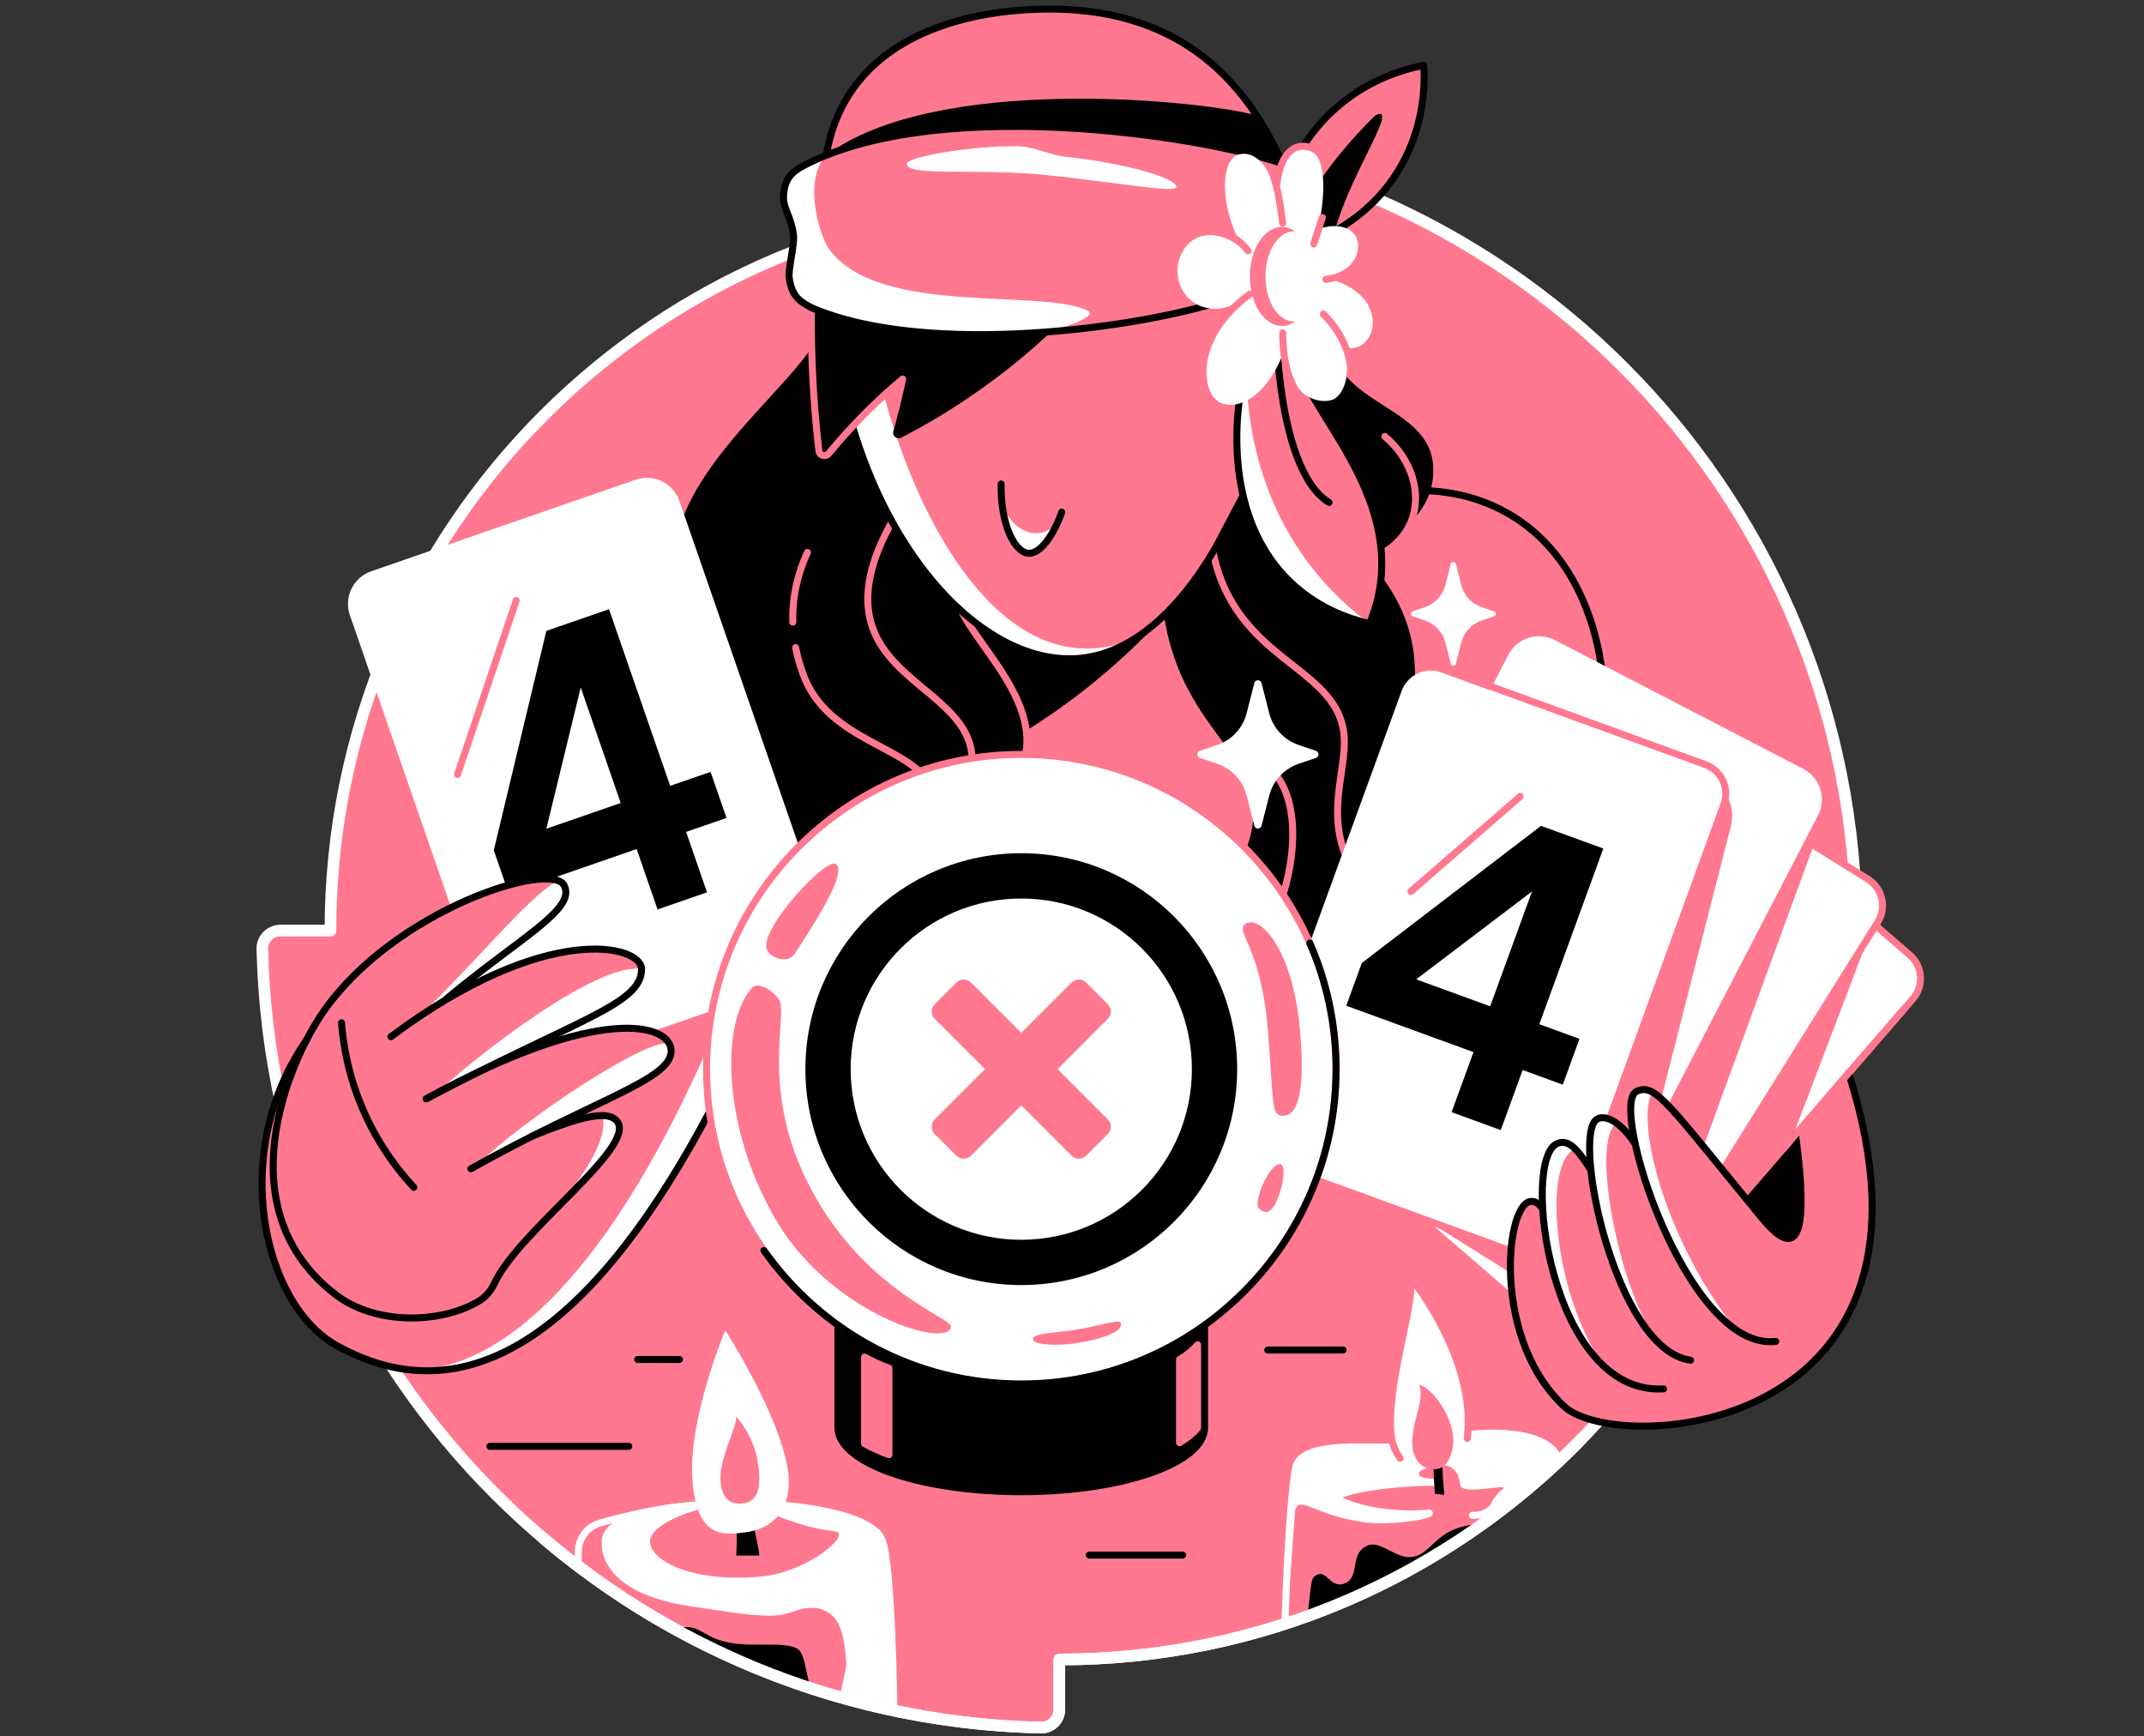 <svg width="368" height="298" viewBox="0 0 368 298" fill="none" xmlns="http://www.w3.org/2000/svg">
<rect x="0" y="0" width="368" height="298" fill="#333333" stroke="none"/>
<g clip-path="url(#clip0_6601_657)">
<path d="M181.823 26.023V34.603C112.732 34.603 56.725 90.61 56.718 159.705H48.138C46.406 159.705 44.986 161.121 45.029 162.853C46.679 235.904 105.613 294.842 178.679 296.496C180.411 296.531 181.827 295.115 181.827 293.387V284.803C250.918 284.803 306.925 228.792 306.925 159.705H315.502C317.234 159.705 318.653 158.285 318.611 156.554C316.961 83.502 258.044 24.561 184.978 22.91C183.246 22.875 181.827 24.294 181.827 26.023" fill="#FF788F"/>
<path d="M181.823 26.023V34.603C112.732 34.603 56.725 90.61 56.718 159.705H48.138C46.406 159.705 44.986 161.121 45.029 162.853C46.679 235.904 105.613 294.842 178.679 296.496C180.411 296.531 181.827 295.115 181.827 293.387V284.803C250.918 284.803 306.925 228.792 306.925 159.705H315.502C317.234 159.705 318.653 158.285 318.611 156.554C316.961 83.502 258.044 24.561 184.978 22.91C183.246 22.875 181.827 24.294 181.827 26.023" stroke="white" stroke-width="2" stroke-linecap="round" stroke-linejoin="round"/>
<mask id="mask0_6601_657" style="mask-type:alpha" maskUnits="userSpaceOnUse" x="27" y="-13" width="311" height="310">
<path d="M178.342 -8.216L141.751 1.753C72.66 1.753 51.885 39.863 51.882 108.954L48.138 159.705C46.406 159.705 27.448 170.167 27.487 171.902C28.009 195.004 34.656 215.708 49.955 232.206C54.234 236.823 68.699 236.933 72.323 241.76C96.699 274.234 135.186 295.516 178.676 296.499C180.408 296.535 181.823 295.119 181.823 293.391V284.806C215.838 284.806 246.684 271.229 269.237 249.198C269.979 248.474 306.368 250.788 307.088 250.046C329.051 227.504 333.104 219.828 333.104 185.873L336.82 167.044C338.551 167.044 328.189 144.74 328.146 143.011C326.496 69.96 307.251 3.406 234.186 1.756C232.454 1.721 189.251 -14.096 189.251 -12.368" fill="white"/>
</mask>
<g mask="url(#mask0_6601_657)">
<path d="M218.685 41.073C218.802 38.557 219.572 27.904 228.259 19.5C234.427 13.535 241.393 11.789 244.364 11.224C244.527 13.492 245.009 23.592 237.713 32.499C231.84 39.675 224.341 41.9 221.737 42.546C220.718 42.053 219.7 41.563 218.681 41.069L218.685 41.073Z" fill="#FF788F" stroke="black" stroke-width="1.2" stroke-linecap="round" stroke-linejoin="round"/>
<path d="M220.172 42.038C222.312 37.51 225.363 32.18 229.739 26.74C231.868 24.092 234.015 21.786 236.07 19.795C241.063 17.335 228.653 34.103 228.501 43.77C225.725 43.192 222.95 42.617 220.172 42.038Z" fill="black"/>
<path d="M142.94 32.208L141.825 26.647C144.927 8.272 161.975 2.335 177.135 1.625C199.17 0.592 212.506 10.777 220.168 28.116C209.912 31.058 199.656 33.997 189.396 36.939L142.932 32.212L142.94 32.208Z" fill="#FF788F" stroke="black" stroke-width="1.2" stroke-linecap="round" stroke-linejoin="round"/>
<path d="M215.675 19.798C205.795 17.119 160.488 12.655 141.825 26.648H164.136L196.352 34.945C204.291 32.67 212.233 30.392 220.171 28.117C218.848 25.122 217.354 22.346 215.675 19.802V19.798Z" fill="black"/>
<path d="M175.294 125.924C179.215 123.525 183.534 120.558 187.998 116.903C193.357 112.517 197.729 108.12 201.232 104.153C186.678 101.58 172.125 99.007 157.568 96.438L175.294 125.928V125.924Z" fill="black"/>
<path d="M240.516 84.319C244.129 83.999 251.188 83.932 258.331 87.835C274.375 96.601 275.17 116.818 275.199 117.982" stroke="black" stroke-width="1.2" stroke-linecap="round" stroke-linejoin="round"/>
<path d="M199.173 98.457C199.848 129.469 223.01 127.947 212.35 149.353C216.087 156.234 219.824 163.119 223.561 170C223.376 167.562 228.397 175.039 228.213 172.598C227.155 171.409 234.203 174.876 234.104 173.705C232.489 155.123 244.15 137.234 242.802 113.802C242.206 103.428 235.612 96.991 233.511 94.816C235.971 93.708 244.832 90.387 245.9 82.427C247.919 67.345 223.56 71.387 228.806 51.187H215.065L199.177 98.45L199.173 98.457Z" fill="black"/>
<path d="M207.524 87.896C207.58 95.21 209.561 100.121 211.427 103.305C217.606 113.827 228.834 116.148 230.534 125.009C231.822 131.723 226.467 140.112 232.557 149.942" stroke="#FF788F" stroke-width="1.2" stroke-linecap="round" stroke-linejoin="round"/>
<path d="M219.057 156.731C222.595 148.42 223.688 135.889 217.145 131.187" stroke="#FF788F" stroke-width="1.2" stroke-linecap="round" stroke-linejoin="round"/>
<path d="M237.685 74.893C242.369 78.814 244.122 84.776 242.206 89.514C240.648 93.368 237.177 95.124 236.07 95.632" fill="black"/>
<path d="M237.685 74.893C242.369 78.814 244.122 84.776 242.206 89.514C240.648 93.368 237.177 95.124 236.07 95.632" stroke="#FF788F" stroke-width="1.2" stroke-linecap="round" stroke-linejoin="round"/>
<path d="M140.736 55.57C138.234 64.253 117.037 78.193 115.153 94.549C120.405 116.715 125.657 138.877 130.906 161.043L175.29 131.868C180.457 119.593 163.221 107.63 164.296 101.416C155.95 85.908 149.079 71.074 140.732 55.57H140.736Z" fill="black" stroke="#FF788F" stroke-width="1.2" stroke-linecap="round" stroke-linejoin="round"/>
<path d="M136.566 111.147C136.86 112.659 137.297 114.22 137.897 115.828C142.216 127.404 156.489 127.94 159.991 135.211" stroke="#FF788F" stroke-width="1.2" stroke-linecap="round" stroke-linejoin="round"/>
<path d="M138.582 94.816C137.095 98.056 135.949 102.102 136.08 106.775" stroke="#FF788F" stroke-width="1.2" stroke-linecap="round" stroke-linejoin="round"/>
<path d="M154.065 87.896C148.128 97.609 148.423 103.773 149.714 107.563C153.103 117.493 166.528 120.491 166.858 130.123C166.947 132.656 166.095 134.718 165.506 135.886" stroke="#FF788F" stroke-width="1.2" stroke-linecap="round" stroke-linejoin="round"/>
<path d="M142.939 56.574C147.042 91.476 167.724 114.813 185.553 112.961C197.782 111.69 206.03 98.599 208.837 93.63C212.35 86.969 215.867 80.305 219.38 73.644L222.677 43.77L142.943 56.574H142.939Z" fill="#FF788F"/>
<path d="M185.553 112.96C188.949 112.605 192.037 111.342 194.787 109.593C169.548 120.008 152.734 80.688 149.203 55.57L142.939 56.574C147.042 91.476 167.724 114.813 185.553 112.96Z" fill="white"/>
<path d="M142.939 56.574C147.042 91.476 167.724 114.813 185.553 112.961C197.782 111.69 206.03 98.599 208.837 93.63C212.35 86.969 215.867 80.305 219.38 73.644L222.677 43.77L142.943 56.574H142.939Z" stroke="black" stroke-width="1.2" stroke-linecap="round" stroke-linejoin="round"/>
<path d="M139.345 49.147C139.217 53.38 139.22 57.88 139.405 62.621C139.611 67.834 140.015 72.753 140.551 77.349C140.65 78.19 141.704 78.498 142.244 77.842C144.228 75.425 146.499 72.902 149.089 70.35C151.08 68.388 153.046 66.628 154.941 65.045C154.87 66.447 154.707 68.012 154.398 69.697C154.111 71.262 153.742 72.696 153.334 73.988C153.082 74.793 153.934 75.507 154.686 75.12C158.096 73.356 161.73 71.262 165.481 68.768C172.586 64.048 178.314 59.097 182.803 54.644C168.317 52.812 153.831 50.978 139.341 49.147H139.345Z" fill="black"/>
<path d="M139.345 49.147C139.217 53.38 139.22 57.88 139.405 62.621C139.611 67.834 140.015 72.753 140.551 77.349C140.65 78.19 141.704 78.498 142.244 77.842C144.228 75.425 146.499 72.902 149.089 70.35C151.08 68.388 153.046 66.628 154.941 65.045C154.544 66.77 154.143 68.494 153.745 70.219" stroke="#FF788F" stroke-width="1.2" stroke-linecap="round" stroke-linejoin="round"/>
<path d="M60.477 182.467L52.701 178.929C39.255 198.152 45.107 223.814 57.733 230.886C83.079 245.078 105.358 223.217 123.68 187.165C126.775 177.768 129.873 170.44 132.967 161.046L60.48 182.47L60.477 182.467Z" fill="#FF788F"/>
<path d="M125.834 169.248C121.395 180.476 100.631 233.31 71.556 235.198C91.23 236.444 108.765 216.503 123.677 187.162C125.685 181.058 127.697 175.827 129.706 170.337C128.414 169.975 127.123 169.61 125.834 169.248Z" fill="white"/>
<path d="M109.283 82.899L63.908 98.612C61.13 99.574 59.657 102.606 60.62 105.384L86.327 179.622C87.289 182.4 90.32 183.872 93.099 182.91L138.474 167.197C141.252 166.235 142.724 163.204 141.762 160.425L116.055 86.188C115.093 83.41 112.061 81.937 109.283 82.899Z" fill="white" stroke="white" stroke-width="1.2" stroke-linecap="round" stroke-linejoin="round"/>
<path d="M109.276 145.712L87.313 153.318L84.754 145.933L93.775 108.273L104.531 104.55L115.029 134.871L121.963 132.472L124.699 140.375L117.765 142.774L121.353 153.14L112.864 156.078L109.276 145.712V145.712ZM106.54 137.809L99.677 117.982L93.775 142.228L106.54 137.809Z" fill="black"/>
<path d="M55.636 173.45C49.319 182.421 39.035 207.206 57.602 222.181C63.685 227.086 79.388 226.369 84.349 221.638C86.865 212.774 109.308 197.23 105.986 192.535C103.956 189.668 96.298 192.719 80.882 199.423L68.28 178.929C84.75 162.86 99.414 156.919 96.82 151.944C94.577 147.643 67.858 156.082 55.629 173.45H55.636Z" fill="#FF788F"/>
<path d="M55.636 173.45C49.319 182.421 39.035 207.206 57.602 222.181C63.685 227.086 79.388 226.369 84.349 221.638C86.865 212.774 109.308 197.23 105.986 192.535C103.956 189.668 96.298 192.719 80.882 199.423L68.28 178.929C84.75 162.86 99.414 156.919 96.82 151.944C94.577 147.643 67.858 156.082 55.629 173.45H55.636Z" fill="#FF788F"/>
<path d="M67.099 177.917C93.775 157.995 110.127 162.211 110.12 166.316C110.106 172.406 99.133 174.844 73.153 188.581" fill="#FF788F"/>
<path d="M73.153 188.585C102.988 172.154 115.195 175.703 115.199 180.37C115.202 185.324 102.228 188.585 80.826 200.583" fill="#FF788F"/>
<path d="M71.031 175.103C71.031 175.103 78.444 170.469 78.448 170.469C94.481 155.163 99.361 156.813 96.823 151.944C96.518 151.358 96.699 151.557 95.588 151.365C91.496 152.785 78.107 169.251 71.027 175.107L71.031 175.103Z" fill="white"/>
<path d="M74.956 187.605C74.991 187.598 75.03 187.588 75.066 187.58C99.669 174.727 110.106 172.257 110.12 166.316C102.498 164.971 81.081 181.736 74.956 187.602V187.605Z" fill="white"/>
<path d="M115.202 180.37C115.202 179.937 115.096 179.514 114.879 179.117C111.32 177.921 89.825 192.084 81.741 200.076C81.741 200.076 81.745 200.076 81.748 200.076C102.597 188.5 115.206 185.256 115.202 180.373V180.37Z" fill="white"/>
<path d="M105.588 192.105C105.588 192.105 105.56 192.076 105.542 192.062C105.464 192.002 105.383 191.949 105.294 191.896C105.283 191.892 105.276 191.885 105.269 191.878C105.173 191.825 105.074 191.775 104.967 191.729C104.644 191.594 104.268 191.512 103.842 191.473C103.7 191.463 103.551 191.455 103.395 191.452C104.531 195.384 99.893 202.645 94.136 208.788C100.577 202.205 107.515 195.757 106.153 192.811C106.099 192.715 106.053 192.616 105.993 192.531C105.929 192.442 105.862 192.357 105.787 192.279C105.727 192.215 105.659 192.158 105.592 192.105H105.588Z" fill="white"/>
<path d="M92.547 210.427L92.54 210.434C92.533 210.441 92.526 210.448 92.519 210.455C92.529 210.445 92.54 210.434 92.547 210.424V210.427Z" fill="white"/>
<path d="M52.627 178.485C39.18 197.709 45.103 223.814 57.73 230.887C83.075 245.078 105.354 223.218 123.677 187.166" stroke="black" stroke-width="1.2" stroke-linecap="round" stroke-linejoin="round"/>
<path d="M67.099 177.917C93.775 157.995 110.127 162.211 110.12 166.316C110.106 172.406 99.133 174.844 73.153 188.581" stroke="black" stroke-width="1.2" stroke-linecap="round" stroke-linejoin="round"/>
<path d="M73.153 188.585C102.988 172.154 115.195 175.703 115.199 180.37C115.202 185.324 102.228 188.585 80.826 200.583" stroke="black" stroke-width="1.2" stroke-linecap="round" stroke-linejoin="round"/>
<path d="M58.617 175.522C58.901 179.195 59.77 184.773 62.545 190.977C65.196 196.903 68.571 201.133 71.034 203.773" stroke="black" stroke-width="1.2" stroke-linecap="round" stroke-linejoin="round"/>
<path d="M76.68 171.373C89.357 160.809 98.967 156.046 96.823 151.94C94.58 147.639 67.862 156.078 55.633 173.446C49.316 182.417 38.68 207.649 57.599 222.178C64.71 227.639 76.198 227.068 82.351 223.193C83.483 222.479 84.328 221.404 84.896 220.19C89.137 211.173 109.13 196.978 105.983 192.531C104.485 190.413 99.918 191.523 91.429 194.944" stroke="black" stroke-width="1.2" stroke-linecap="round" stroke-linejoin="round"/>
<path d="M303.092 215.279L297.879 203.522L310.786 189.014L313.288 194.618L311.286 213.877L303.092 215.279Z" fill="black"/>
<path d="M317.301 184.167L308.184 194.717C309.718 204.994 310.615 224.197 299.596 204.547C286.973 215.364 281.856 226.706 269.233 237.523C278.204 245.727 302.904 243.147 313.88 230.698C323.742 219.513 321.904 194.717 317.305 184.167H317.301Z" fill="#FF788F"/>
<path d="M327.796 163.896L291.463 132.5C289.239 130.578 285.877 130.823 283.955 133.048L232.589 192.493C230.667 194.717 230.912 198.079 233.137 200.001L269.47 231.396C271.694 233.318 275.056 233.073 276.978 230.849L328.344 171.404C330.266 169.179 330.021 165.818 327.796 163.896Z" fill="white" stroke="#FF788F" stroke-width="1.2" stroke-linecap="round" stroke-linejoin="round"/>
<path d="M288.73 217.231L307.535 195.47L321.528 158.701L319.629 157.377L288.73 203.934V217.231Z" fill="#FF788F"/>
<path d="M320.619 150.896L279.902 125.443C277.409 123.885 274.125 124.642 272.566 127.135L230.923 193.753C229.364 196.246 230.122 199.53 232.615 201.089L273.332 226.542C275.825 228.1 279.11 227.342 280.668 224.849L322.311 158.232C323.87 155.739 323.112 152.455 320.619 150.896Z" fill="white" stroke="#FF788F" stroke-width="1.2" stroke-linecap="round" stroke-linejoin="round"/>
<path d="M290.182 131.868L232.557 200.328C233.146 201.162 233.905 201.896 234.828 202.471L271.121 225.159C271.7 225.521 285.938 212.599 286.555 212.798L311.286 145.063L290.182 131.868V131.868Z" fill="#FF788F"/>
<path d="M309.234 132.483L266.603 110.385C263.993 109.032 260.78 110.051 259.427 112.661L223.273 182.41C221.92 185.021 222.939 188.233 225.549 189.586L268.18 211.684C270.791 213.037 274.003 212.018 275.356 209.408L311.511 139.659C312.864 137.049 311.845 133.836 309.234 132.483Z" fill="white" stroke="white" stroke-width="1.2" stroke-linecap="round" stroke-linejoin="round"/>
<path d="M292.992 133.565L262.207 120.786L224.451 180.1C222.436 183.989 223.954 188.777 227.844 190.792L265.844 210.491C267.775 211.492 269.925 211.62 271.849 211.024C272.342 210.389 281.221 203.515 281.512 202.716L297.095 141.762C297.957 138.391 296.211 134.899 292.996 133.565H292.992Z" fill="#FF788F"/>
<path d="M292.516 131.847L247.399 115.408C244.637 114.402 241.582 115.825 240.576 118.587L213.68 192.403C212.673 195.165 214.097 198.22 216.859 199.226L261.976 215.665C264.738 216.672 267.793 215.249 268.8 212.486L295.695 138.671C296.702 135.909 295.279 132.854 292.516 131.847Z" fill="white"/>
<path d="M247.593 114.788L292.712 131.222C295.473 132.23 296.9 135.282 295.892 138.047L268.825 212.472C267.817 215.233 264.765 216.659 262.001 215.651L216.882 199.217C214.121 198.209 212.694 195.157 213.702 192.393" stroke="#FF788F" stroke-width="1.2" stroke-linecap="round" stroke-linejoin="round"/>
<path d="M252.912 180.561L231.073 172.605L233.749 165.262L264.502 141.73L275.195 145.627L264.211 175.777L271.103 178.29L268.239 186.15L261.348 183.638L257.593 193.944L249.154 190.87L252.909 180.565L252.912 180.561ZM255.776 172.701L262.955 152.987L243.082 168.077L255.772 172.701H255.776Z" fill="black"/>
<path d="M145.519 300.265C145.456 297.589 144.87 295.413 144.884 290.874C144.884 289.913 145.91 286.474 145.864 285.544C145.679 281.793 145.023 278.461 143.294 276.857C141.978 275.636 140.331 275.065 137.826 275.462C136.438 275.682 135.107 276.548 132.964 276.655C129.522 276.825 124.958 276.012 118.787 275.104C105.972 273.216 103.697 267.736 103.867 264.454C104.329 255.578 149.544 256.004 151.503 264.638C151.946 266.597 148.351 267.101 147.141 271.942C146.03 276.381 147.51 291.08 148.064 299.345" fill="white"/>
<path d="M145.519 300.265C145.456 297.589 144.87 295.413 144.884 290.874C144.884 289.913 145.91 286.474 145.864 285.544C145.679 281.793 145.023 278.461 143.294 276.857C141.978 275.636 140.331 275.065 137.826 275.462C136.438 275.682 135.107 276.548 132.964 276.655C129.522 276.825 124.958 276.012 118.787 275.104C105.972 273.216 103.697 267.736 103.867 264.454C104.329 255.578 149.544 256.004 151.503 264.638C151.946 266.597 148.351 267.101 147.141 271.942C146.03 276.381 147.51 291.08 148.064 299.345" stroke="white" stroke-width="1.2" stroke-linecap="round" stroke-linejoin="round"/>
<path d="M111.568 264.554C111.608 267.836 118.787 271.669 130.615 270.569C138.82 269.806 146.261 263.18 143.362 262.832C134.391 261.754 131.559 258.12 124.38 258.375C119.234 258.556 111.533 261.636 111.568 264.554V264.554Z" fill="#FF788F"/>
<path d="M143.82 223.441V244.993C143.82 251.075 157.908 256.008 175.29 256.008C192.672 256.008 206.761 251.075 206.761 244.993V223.441H143.816H143.82Z" fill="black"/>
<path d="M143.82 223.441V244.993C143.82 251.075 157.908 256.008 175.29 256.008C192.672 256.008 206.761 251.075 206.761 244.993V223.441H143.816H143.82Z" stroke="black" stroke-width="1.2" stroke-linecap="round" stroke-linejoin="round"/>
<path d="M175.294 236.997C204.847 236.997 228.806 213.039 228.806 183.485C228.806 153.932 204.847 129.973 175.294 129.973C145.74 129.973 121.782 153.932 121.782 183.485C121.782 213.039 145.74 236.997 175.294 236.997Z" fill="white"/>
<path d="M142.436 226.369C129.568 216.496 121.274 200.96 121.274 183.489C121.274 153.655 145.459 129.47 175.294 129.47C205.128 129.47 229.313 153.655 229.313 183.489C229.313 200.179 221.744 215.098 209.852 225.01" stroke="#FF788F" stroke-width="1.2" stroke-linecap="round" stroke-linejoin="round"/>
<path d="M175.294 146.429C154.828 146.429 138.238 163.02 138.238 183.485C138.238 203.951 154.828 220.542 175.294 220.542C195.76 220.542 212.35 203.951 212.35 183.485C212.35 163.02 195.76 146.429 175.294 146.429V146.429ZM175.294 212.77C159.122 212.77 146.009 199.661 146.009 183.485C146.009 167.31 159.119 154.201 175.294 154.201C191.469 154.201 204.578 167.31 204.578 183.485C204.578 199.661 191.469 212.77 175.294 212.77Z" fill="black"/>
<path d="M183.909 168.638L160.446 192.1C159.748 192.799 159.748 193.931 160.446 194.63L164.147 198.331C164.846 199.03 165.978 199.03 166.677 198.331L190.139 174.868C190.838 174.17 190.838 173.038 190.139 172.339L186.438 168.638C185.74 167.939 184.607 167.939 183.909 168.638Z" fill="#FF788F"/>
<path d="M164.147 168.64L160.446 172.341C159.748 173.04 159.748 174.172 160.446 174.871L183.909 198.333C184.607 199.032 185.74 199.032 186.438 198.333L190.139 194.632C190.838 193.934 190.838 192.801 190.139 192.103L166.677 168.64C165.978 167.942 164.846 167.942 164.147 168.64Z" fill="#FF788F"/>
<path d="M219.785 191.452C218.22 191.183 218.571 188.528 217.638 176.941C216.445 162.175 211.868 159.925 213.745 158.587C216.204 156.831 221.889 162.846 223.131 176.725C224.26 189.359 222.106 191.853 219.785 191.452V191.452Z" fill="#FF788F"/>
<path d="M133.667 171.48C132.187 169.514 129.909 168.552 129.054 169.532C123.415 175.994 124.302 194.227 133.152 209.32C142.809 225.787 163.171 231.663 163.207 227.593C163.218 226.213 149.321 221.709 140.058 205.601C129.788 187.737 135.519 173.939 133.667 171.476V171.48Z" fill="#FF788F"/>
<path d="M148.397 232.895V247.757C149.59 248.442 150.999 249.077 152.578 249.655V234.793C150.999 234.215 149.59 233.583 148.397 232.895Z" fill="#FF788F" stroke="#FF788F" stroke-width="1.2" stroke-linecap="round" stroke-linejoin="round"/>
<path d="M202.452 233.324V247.601C203.78 246.809 204.83 245.954 205.561 245.053V230.776C204.83 231.678 203.78 232.533 202.452 233.324Z" fill="#FF788F" stroke="#FF788F" stroke-width="1.2" stroke-linecap="round" stroke-linejoin="round"/>
<path d="M116.633 258.56C112.292 259.007 106.902 260.281 103.037 261.363C100.794 261.991 99.251 264.042 99.251 266.37V282.581" stroke="white" stroke-width="1.2" stroke-linecap="round" stroke-linejoin="round"/>
<path d="M151.503 264.642C151.946 266.601 148.351 267.105 147.141 271.946C146.109 276.08 147.319 289.115 147.936 297.561C147.961 297.88 148.131 299.935 148.302 301.951L153.43 300.978C153.621 290.339 152.876 267.879 151.506 264.642H151.503Z" fill="white" stroke="white" stroke-width="1.2" stroke-linecap="round" stroke-linejoin="round"/>
<path d="M221.541 278.894L220.516 281.392V284.427C221.119 284.522 222.063 284.579 222.954 284.118C226.886 282.095 227.106 283.813 230.136 282.695C231.666 282.131 239.406 280.715 241.283 280.25C244.686 279.405 249.012 275.448 252.259 274.724C253.484 274.451 254.293 275.42 255.67 276.098C258.182 277.336 249.034 262.155 256.053 261.509C255.861 261.175 255.67 260.842 255.478 260.511L254.311 258.18L226.399 259.252L221.541 278.894V278.894Z" fill="black"/>
<path d="M240.58 250.625V248.219C236.137 248.761 223.571 246.927 222.407 251.796C221.36 256.455 220.342 274.607 220.519 281.396C225.416 283.937 224.249 271.704 225.541 270.597C227.588 268.844 228.177 272.549 230.53 271.839C233.724 270.874 231.378 266.701 234.746 265.242C236.85 264.333 239.604 267.432 242.081 267.233C246.379 266.885 245.95 261.253 256.056 261.512C258.221 259.677 260.386 257.843 262.547 256.008L240.58 250.625V250.625Z" fill="#FF788F"/>
<path d="M245.336 259.688C243.483 259.993 237.461 260.348 233.962 259.255C232.489 258.798 231.258 258.201 230.271 257.623C229.565 254.606 228.862 251.59 228.156 248.573C225.228 248.946 222.876 249.819 222.404 251.796C221.676 255.029 220.963 264.749 220.654 272.666L221.311 272.35L222.311 259.145C223.124 256.54 225.502 260.068 234.313 261.275C238.568 261.857 247.894 260.586 245.329 259.688H245.336Z" fill="white"/>
<path d="M249.037 259.262C235.09 261.42 225.104 256.742 225.104 252.154C225.104 248.193 233.653 249.996 245.527 247.296C258.629 244.318 267.661 246.565 267.661 251.526C267.661 256.923 257.224 256.008 256.504 258.183C256.408 258.474 255.861 259.134 254.974 259.624C252.739 260.859 249.963 259.12 249.037 259.266V259.262Z" fill="#FF788F"/>
<path d="M267.661 251.526C267.661 246.81 259.495 244.553 247.429 246.898C231.421 249.198 233.763 254.404 244.452 254.01C244.651 254.003 246.603 253.79 246.276 253.786C244.864 253.758 244.129 253.588 243.881 253.389C243.316 252.938 243.061 252.339 246.383 251.593C249.914 250.802 250.428 253.524 250.669 254.89C250.999 256.771 259.421 254.393 257.895 255.575C256.795 256.427 255.428 258.311 255.616 259.408C255.797 258.865 256.72 258.045 257.884 257.626C261.373 256.37 267.664 255.575 267.664 251.526H267.661Z" fill="white"/>
<path d="M245.336 259.688C233.359 260.572 225.104 256.327 225.104 252.154C225.104 248.193 233.653 249.996 245.527 247.296C258.629 244.318 267.661 246.565 267.661 251.526C267.661 255.88 261.479 255.955 258.307 257.037C256.39 257.69 256.71 258.765 254.978 259.624C254.236 259.99 253.473 260.11 252.721 260.053" stroke="white" stroke-width="1.2" stroke-linecap="round" stroke-linejoin="round"/>
<path d="M240.58 248.219C236.137 248.761 223.571 246.927 222.407 251.796C221.36 256.455 220.32 278.759 220.498 285.548" stroke="white" stroke-width="1.2" stroke-linecap="round" stroke-linejoin="round"/>
<path d="M246.979 254.376C237.465 254.376 229.31 256.008 229.31 257.208" stroke="white" stroke-width="1.2" stroke-linecap="round" stroke-linejoin="round"/>
<path d="M242.216 253.687L241.18 251.888L243.508 247.721C232.695 249.808 225.104 248.428 225.104 252.157C225.104 253.95 226.634 255.752 229.32 257.161C229.537 255.969 237.596 254.379 246.979 254.379L242.216 253.69V253.687Z" fill="white"/>
<path d="M241.975 219.058C243.221 222.713 238.291 235.939 238.692 245.326C238.884 249.783 240.726 251.416 243.387 252.154C244.04 252.335 245.059 251.639 246.475 251.476C248.519 251.238 248.984 251.891 250.183 251.181C251.17 250.596 252.668 245.997 251.667 239.726C249.907 228.668 241.975 219.058 241.975 219.058V219.058Z" fill="white"/>
<path d="M251.844 246.87C252.075 244.861 252.089 242.387 251.663 239.726C249.903 228.668 241.971 219.058 241.971 219.058C243.217 222.713 238.288 235.939 238.689 245.326C238.778 247.427 239.413 249.07 240.343 250.28" stroke="#FF788F" stroke-width="1.2" stroke-linecap="round" stroke-linejoin="round"/>
<path d="M246.298 256.377C246.159 254.858 246.035 252.804 246.056 250.369C246.085 247.31 246.362 242.92 246.699 242.92C247.902 242.92 246.979 246.604 247.902 256.533" fill="black"/>
<path d="M109.45 233.31H116.632" stroke="black" stroke-width="1.2" stroke-linecap="round" stroke-linejoin="round"/>
<path d="M217.602 231.688H230.527" stroke="black" stroke-width="1.2" stroke-linecap="round" stroke-linejoin="round"/>
<path d="M186.962 266.881H202.995" stroke="black" stroke-width="1.2" stroke-linecap="round" stroke-linejoin="round"/>
<path d="M84.087 248.219H107.938" stroke="black" stroke-width="1.2" stroke-linecap="round" stroke-linejoin="round"/>
<path d="M115.369 286.644C115.515 285.108 115.745 279.543 117.324 279.288C119.354 278.961 120.618 280.267 122.516 281.108C127.438 283.294 133.915 281.378 136.814 282.929C138.653 283.912 138.095 289.405 140.455 292.17C144.558 296.975 114.872 291.875 115.365 286.644H115.369Z" fill="black"/>
<path d="M126.363 266.974H130.331C130.231 265.48 129.667 263.691 129.497 262.225C129.007 257.992 129.568 253.566 128.01 254.283C127.751 254.4 126.25 257.527 126.328 259.092C126.551 263.62 126.438 265.696 126.363 266.977V266.974Z" fill="black"/>
<path d="M127.982 262.967C124.245 263.485 119.482 264.114 118.833 253.73C118.18 243.264 124.486 228.306 124.486 228.306C124.486 228.306 133.777 242.661 135.26 252.417C135.757 255.667 135.292 261.956 127.982 262.967Z" fill="white"/>
<path d="M127.701 257.988C129.77 257.669 130.327 255.88 130.32 253.716C130.302 246.97 126.324 243.133 126.324 243.133C126.562 244.982 123.379 250.217 123.677 254.202C123.904 257.25 125.387 258.343 127.701 257.985V257.988Z" fill="#FF788F"/>
<path d="M301.761 224.133C286.505 225.908 276.072 189.596 280.888 187.308C284.23 185.721 286.09 188.656 303.057 209.714" fill="#FF788F"/>
<path d="M285.529 238.36C265.922 239.531 260.922 198.571 267.37 196.218C270.848 194.952 273.066 200.821 287.587 226.369" fill="#FF788F"/>
<path d="M290.167 233.438C277.2 231.688 269.769 194.912 274.063 192.105C276.923 190.235 281.853 197.201 295.16 219.055" fill="#FF788F"/>
<path d="M273.279 231.167C267.661 223.441 267.2 205.19 262.547 206.229C258.321 207.177 256.057 229.591 268.722 241.586C278.882 249.248 303.362 243.754 313.88 230.698" fill="#FF788F"/>
<path d="M265.411 208.632C264.623 206.929 263.718 205.967 262.547 206.229C258.321 207.177 256.163 230.269 268.722 241.586C278.471 249.73 337.018 245.958 317.301 184.167" stroke="black" stroke-width="1.2" stroke-linecap="round" stroke-linejoin="round"/>
<path d="M275.316 234.489C266.614 222.252 264.716 199.427 270.358 197.177C269.226 196.368 268.548 195.789 267.37 196.219C262.238 198.089 264.357 224.403 275.316 234.489Z" fill="white"/>
<path d="M284.922 230.702C278.4 223.327 272.842 196.293 277.332 192.943C276.512 192.528 274.652 191.722 274.063 192.105C270.39 194.508 275.302 221.784 284.922 230.698V230.702Z" fill="white"/>
<path d="M283.648 187.205C283.098 187.19 281.388 187.073 280.891 187.311C276.661 189.32 285.81 219.967 298.088 228.307C286.445 213.987 280.451 192.943 283.652 187.205H283.648Z" fill="white"/>
<path d="M304.792 230.215C289.536 231.99 276.072 189.596 280.891 187.307C284.117 185.778 286.196 189.323 302.088 208.639C305.26 212.496 311.566 219.399 308.184 194.713" stroke="black" stroke-width="1.2" stroke-linecap="round" stroke-linejoin="round"/>
<path d="M285.529 238.36C265.922 239.531 260.922 198.571 267.37 196.218C269.052 195.604 270.443 196.665 273.073 200.818" stroke="black" stroke-width="1.2" stroke-linecap="round" stroke-linejoin="round"/>
<path d="M290.167 233.438C277.2 231.688 269.769 194.912 274.063 192.105C275.458 191.193 278.13 192.424 280.678 196.346" stroke="black" stroke-width="1.2" stroke-linecap="round" stroke-linejoin="round"/>
<path d="M306.105 197.123L326.62 173.386" stroke="#FF788F" stroke-width="1.2" stroke-linecap="round" stroke-linejoin="round"/>
<path d="M176.507 94.954C178.186 95.075 180.095 92.85 181.515 89.702C181.025 90.249 179.868 91.359 178.218 91.512C175.698 91.739 172.976 89.642 171.972 86.235C172.504 91.466 174.555 94.816 176.507 94.958V94.954Z" fill="white"/>
<path d="M171.837 83.062C171.717 90.085 174.183 94.787 176.507 94.954C178.495 95.096 180.805 91.966 182.239 87.896" stroke="black" stroke-width="1.2" stroke-linecap="round" stroke-linejoin="round"/>
<path d="M213.173 65.985C212.904 67.195 208.492 88.506 222.329 100.65C226.673 104.465 231.478 106.197 235.083 107.027C242.972 87.895 226.133 72.568 223.152 63.413C221.917 58.657 220.683 53.902 219.451 49.147L213.177 65.985H213.173Z" fill="#FF788F"/>
<path d="M235.08 107.027C231.811 104.607 228.209 101.363 224.898 97.048C215.831 85.241 214.064 72.075 213.908 64.012L213.173 65.982C212.904 67.192 208.492 88.502 222.329 100.646C226.673 104.461 231.478 106.193 235.083 107.023L235.08 107.027Z" fill="white"/>
<path d="M228.121 86.231C218.684 80.489 218.461 52.149 219.447 49.147" stroke="black" stroke-width="1.2" stroke-linecap="round" stroke-linejoin="round"/>
<path d="M213.173 65.985C212.904 67.195 208.492 88.506 222.329 100.65C226.673 104.465 231.478 106.197 235.083 107.027C242.972 87.895 226.133 72.568 223.152 63.413C221.917 58.657 220.683 53.902 219.451 49.147L213.177 65.985H213.173Z" stroke="black" stroke-width="1.2" stroke-linecap="round" stroke-linejoin="round"/>
<path d="M211.186 51.194C196.278 56.347 159.15 61.393 139.27 52.802C137.648 51.865 135.963 51.194 135.469 47.759C135.242 46.18 136.389 42.077 136.208 40.41C135.881 37.407 134.454 35.81 134.486 33.937C134.533 31.073 135.53 29.66 138.074 28.347C162.397 15.795 210.597 23.971 221.74 28.72C218.22 36.211 214.703 43.703 211.182 51.194H211.186Z" fill="#FF788F"/>
<path d="M142.471 42.983C140.516 40.424 137.815 30.75 141.825 26.648C140.523 27.166 139.267 27.73 138.074 28.347C135.53 29.66 134.533 31.076 134.486 33.937C134.454 35.81 135.881 37.411 136.208 40.41C136.389 42.078 135.242 46.176 135.469 47.759C135.963 51.191 137.648 51.861 139.27 52.802C149.569 57.252 164.488 58.036 178.559 57.05C183.101 56.319 188.477 54.193 186.692 53.313C178.807 49.431 151.162 54.339 142.475 42.979L142.471 42.983Z" fill="white"/>
<path d="M155.697 28.031C155.165 30.384 167.731 28.826 179.556 30.036C190.809 31.186 201.916 33.216 201.924 32.105C201.934 30.558 193.25 28.014 182.806 26.889C180.18 26.608 177.444 25.15 174.708 25.1C166.993 24.958 155.956 26.889 155.697 28.031Z" fill="white"/>
<path d="M211.186 51.194C196.278 56.347 159.15 61.393 139.27 52.802C137.648 51.865 135.963 51.194 135.469 47.759C135.242 46.18 136.389 42.077 136.208 40.41C135.881 37.407 134.454 35.81 134.486 33.937C134.533 31.073 135.53 29.66 138.074 28.347C162.397 15.795 210.597 23.971 221.74 28.72" stroke="black" stroke-width="1.2" stroke-linecap="round" stroke-linejoin="round"/>
<path d="M243.6 237.629C244.701 240.706 241.84 244.5 242.5 248.843C242.522 248.992 243.157 252.438 246.539 252.133C249.073 251.902 249.417 247.928 249.428 247.718C249.697 242.92 245.442 237.988 243.6 237.629Z" fill="#FF788F"/>
<path d="M228.121 47.819V47.812C232.67 46.669 233.82 43.358 233.032 41.208C232.248 39.064 229.707 38.145 226.236 39.316C228.422 29.241 226.222 25.448 224.075 25.125C222.599 24.901 219.678 26.126 218.858 32.222C216.935 26.477 213.968 25.92 212.293 26.644C209.774 27.737 209.05 34.692 213.258 42.546C206.047 37.304 202.105 42.546 202.108 46.435C202.112 51.907 207.903 55.137 213.418 51.329C204.507 58.632 206.058 67.039 209.103 68.927C211.544 70.443 216.938 69.229 220.363 60.378V60.353C220.878 64.388 222.414 66.635 224.089 67.785C225.764 68.934 227.578 68.984 228.642 68.629C229.952 68.193 231.048 66.319 231.212 63.796C231.29 62.572 231.148 61.191 230.701 59.747C233.593 60.116 234.587 58.43 234.814 58.114C236.418 55.886 236.315 50.158 228.121 47.812V47.819Z" fill="white"/>
<path d="M214.532 50.46C204.376 57.951 205.561 67.377 208.727 69.343" stroke="#FF788F" stroke-width="1.2" stroke-linecap="round" stroke-linejoin="round"/>
<path d="M220.172 38.312C219.682 34.554 219.096 30.835 217.9 28.663" stroke="#FF788F" stroke-width="1.2" stroke-linecap="round" stroke-linejoin="round"/>
<path d="M227.578 47.94C233.078 47.294 234.36 43.053 233.444 40.7" stroke="#FF788F" stroke-width="1.2" stroke-linecap="round" stroke-linejoin="round"/>
<path d="M227.141 27.538C226.236 25.412 224.774 25.228 224.075 25.125C222.599 24.901 219.923 25.632 219.156 31.576" stroke="#FF788F" stroke-width="1.2" stroke-linecap="round" stroke-linejoin="round"/>
<path d="M225.491 41.865C225.984 40.353 226.481 38.837 226.974 37.326" stroke="#FF788F" stroke-width="1.2" stroke-linecap="round" stroke-linejoin="round"/>
<path d="M222.869 67.554C221.353 65.822 220.14 61.965 220.172 57.121" stroke="#FF788F" stroke-width="1.2" stroke-linecap="round" stroke-linejoin="round"/>
<path d="M227.141 53.891C230.576 57.302 231.992 61.408 231.808 64.254" stroke="#FF788F" stroke-width="1.2" stroke-linecap="round" stroke-linejoin="round"/>
<path d="M214.202 43.053C213.848 42.556 212.244 40.438 209.266 39.849C205.693 39.142 203.034 41.215 202.662 41.517" stroke="#FF788F" stroke-width="1.2" stroke-linecap="round" stroke-linejoin="round"/>
<path d="M88.611 103.042L78.533 132.915" stroke="#FF788F" stroke-width="1.2" stroke-linecap="round" stroke-linejoin="round"/>
<path d="M260.922 136.688L242.17 152.987" stroke="#FF788F" stroke-width="1.2" stroke-linecap="round" stroke-linejoin="round"/>
<path d="M136.431 163.655C135.238 165.465 132.282 164.432 131.636 163.005C130.139 159.702 141.747 147.089 143.475 148.271C145.374 149.57 140.679 157.21 136.431 163.655V163.655Z" fill="#FF788F"/>
<path d="M215.945 207.195C215.288 205.754 218.035 199.529 219.746 199.792C221.272 200.026 219.483 207.393 217.602 207.982C217.173 208.117 216.168 207.691 215.945 207.195V207.195Z" fill="#FF788F"/>
<path d="M177.288 229.864C177.295 228.768 180.759 228.814 184.559 228.225C188.36 227.639 192.093 226.365 192.356 226.979C192.984 228.452 189.343 229.861 184.233 230.581C181.042 231.032 177.281 230.748 177.288 229.861V229.864Z" fill="#FF788F"/>
<path d="M222.102 55.187C219.398 55.187 217.205 51.719 217.205 47.443C217.205 43.167 219.398 39.7 222.102 39.7C222.166 39.7 222.226 39.71 222.287 39.714C221.595 39.228 220.828 38.951 220.023 38.951C216.992 38.951 214.536 42.752 214.536 47.443C214.536 52.135 216.992 55.935 220.023 55.935C220.832 55.935 221.598 55.658 222.287 55.172C222.226 55.176 222.166 55.187 222.102 55.187Z" fill="#FF788F"/>
<path d="M216.537 117.233L217.85 122.39C218.5 124.948 220.402 127.003 222.9 127.851L225.871 128.859C226.453 129.058 226.453 129.881 225.871 130.076L222.9 131.084C220.402 131.932 218.503 133.987 217.85 136.546L216.537 141.702C216.374 142.348 215.455 142.348 215.292 141.702L213.979 136.546C213.329 133.987 211.427 131.932 208.929 131.084L205.958 130.076C205.376 129.877 205.376 129.054 205.958 128.859L208.929 127.851C211.427 127.003 213.326 124.948 213.979 122.39L215.292 117.233C215.455 116.587 216.374 116.587 216.537 117.233Z" fill="white"/>
<path d="M249.889 96.775L250.808 100.387C251.262 102.179 252.597 103.62 254.346 104.213L256.429 104.919C256.837 105.057 256.837 105.636 256.429 105.774L254.346 106.48C252.597 107.077 251.262 108.514 250.808 110.306L249.889 113.919C249.775 114.373 249.129 114.373 249.016 113.919L248.097 110.306C247.643 108.514 246.308 107.073 244.559 106.48L242.476 105.774C242.067 105.636 242.067 105.057 242.476 104.919L244.559 104.213C246.308 103.617 247.643 102.179 248.097 100.387L249.016 96.775C249.129 96.32 249.775 96.32 249.889 96.775Z" fill="white"/>
</g>
<path d="M224.824 161.859C227.72 168.481 229.327 175.795 229.327 183.485C229.327 213.326 205.135 237.518 175.294 237.518C157.042 237.518 140.906 228.469 131.122 214.615" stroke="black" stroke-width="1.2" stroke-linecap="round" stroke-linejoin="round"/>
<path d="M93.207 263.957C116.338 283.638 146.101 295.758 178.676 296.496C180.407 296.531 181.823 295.115 181.823 293.387V284.802C216.974 284.802 248.739 270.306 271.465 246.962" stroke="white" stroke-width="2" stroke-linecap="round" stroke-linejoin="round"/>
</g>
<defs>
<clipPath id="clip0_6601_657">
<rect width="368" height="297.99" fill="white"/>
</clipPath>
</defs>
</svg>

